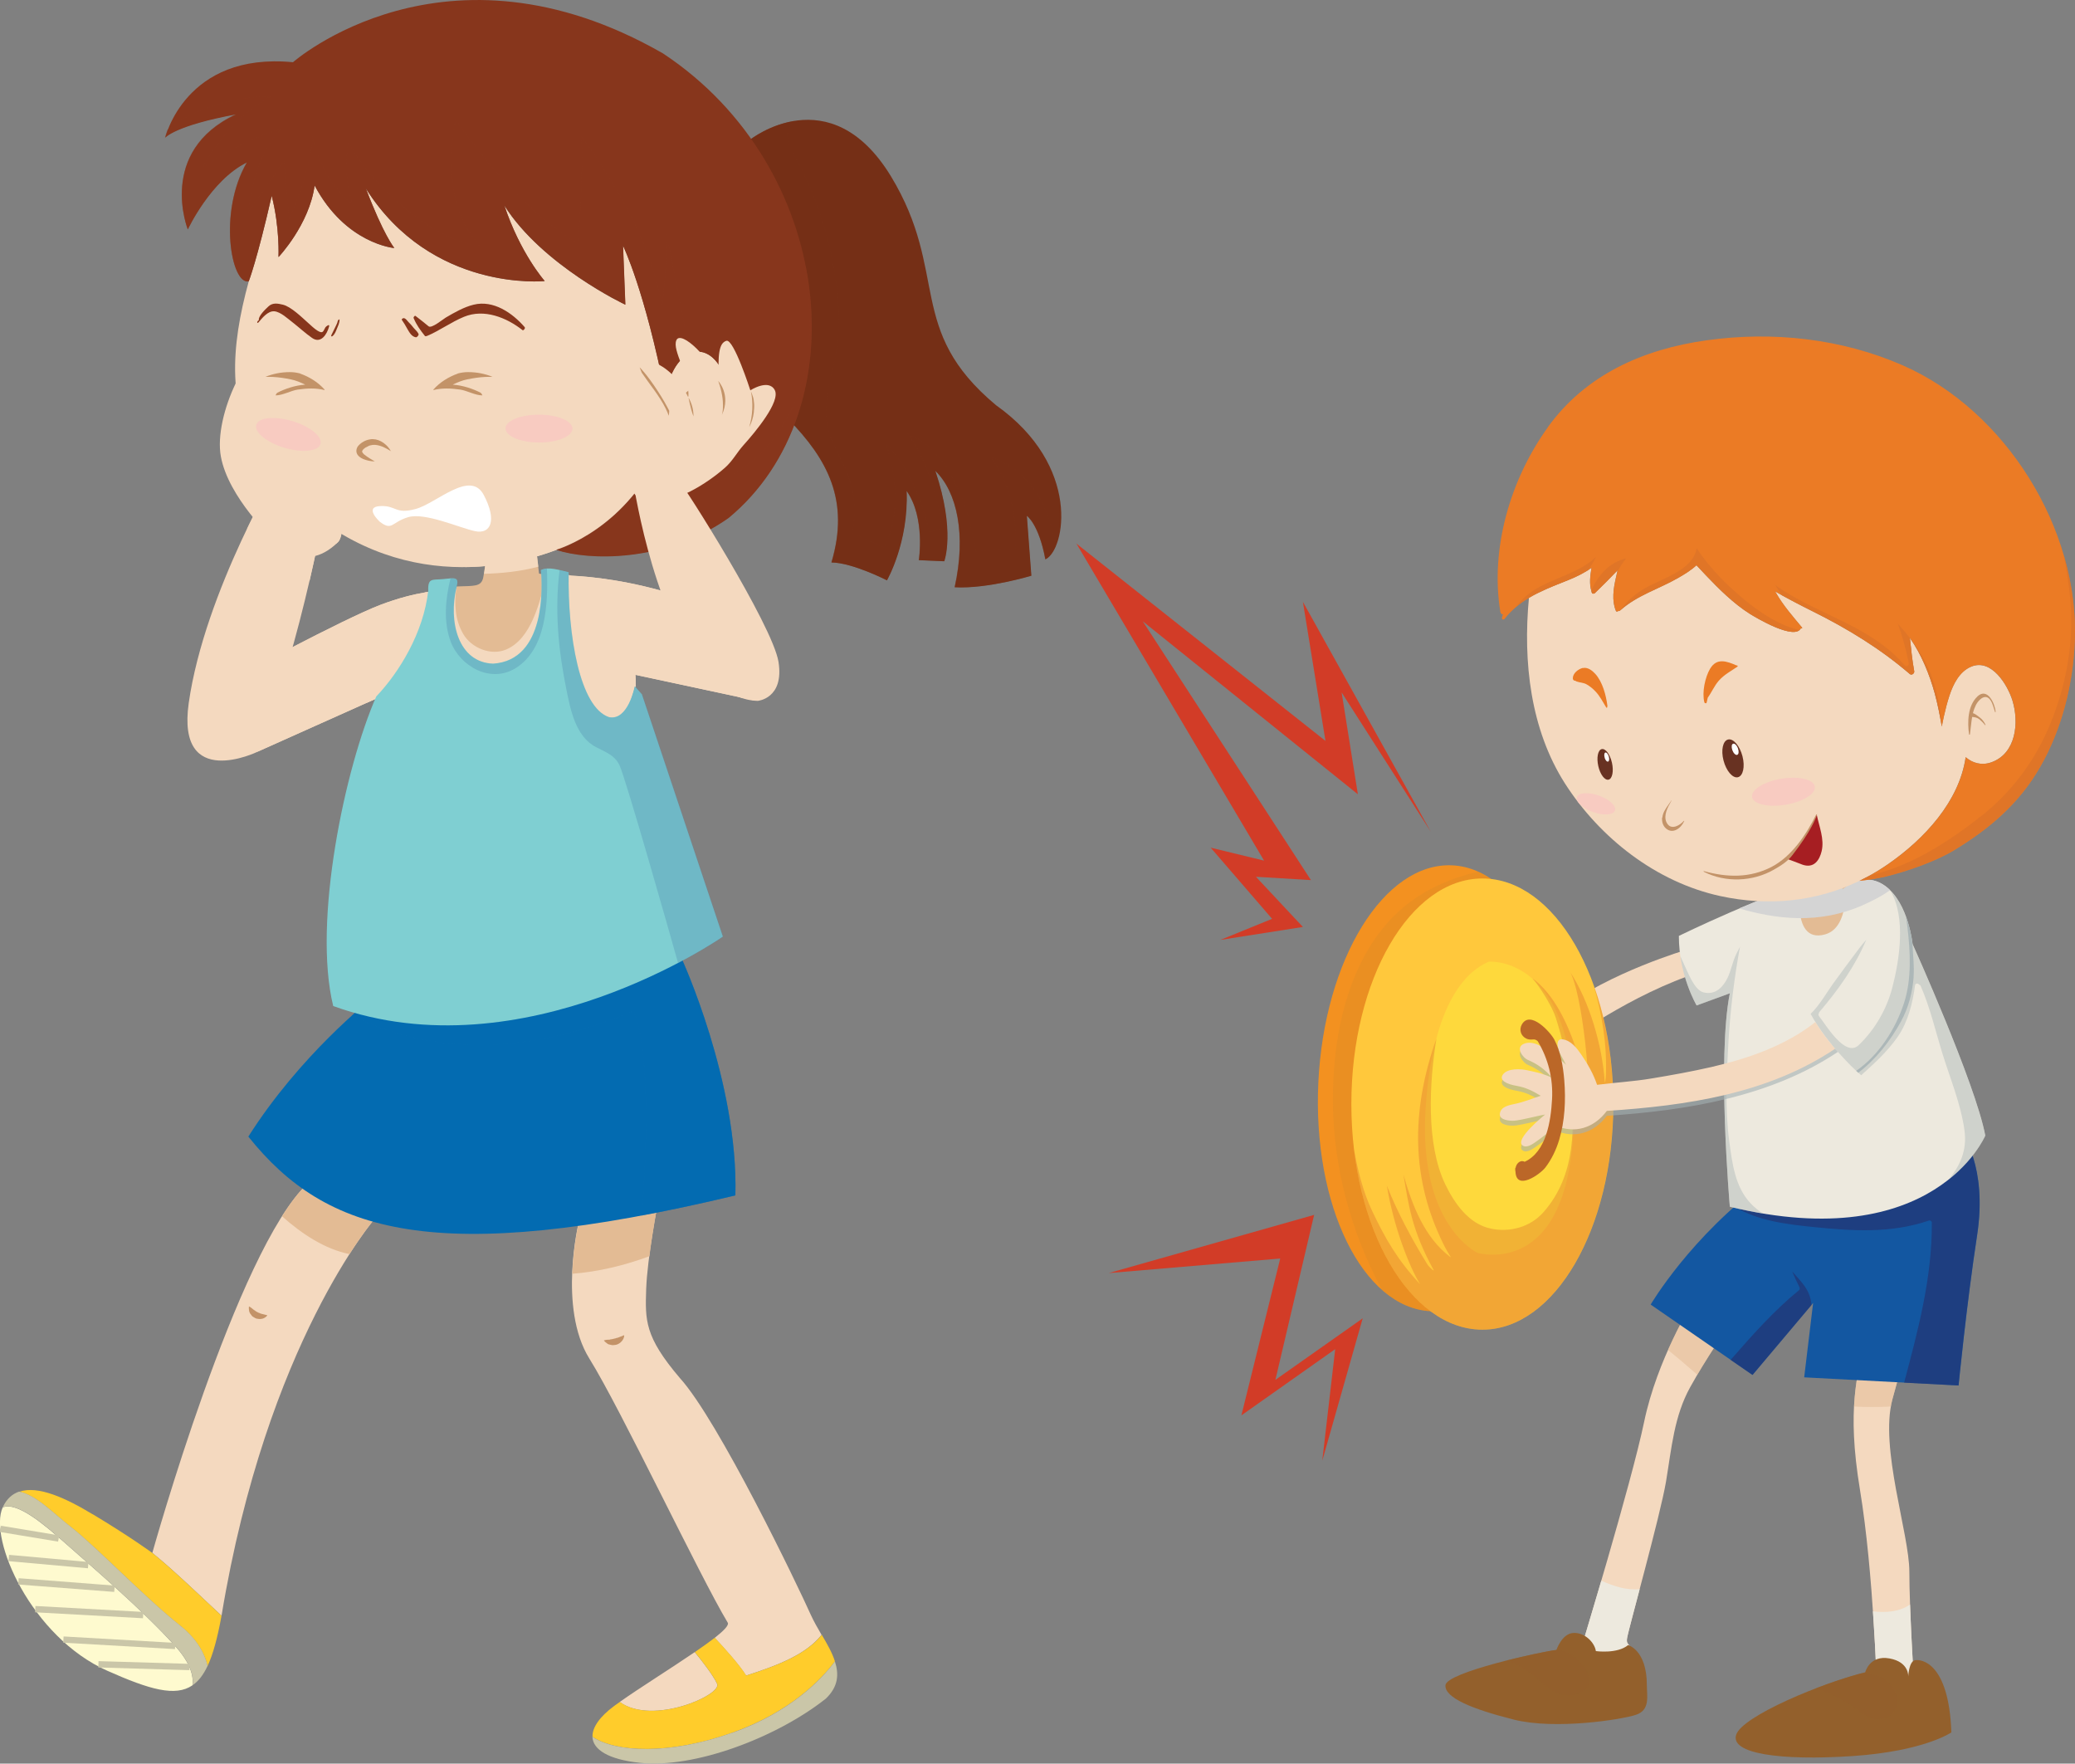 <svg xmlns="http://www.w3.org/2000/svg" viewBox="0 0 206.8 175.74"><rect x="0" y="0" width="206.8" height="175.74" fill="#808080" stroke="none"/><defs><style>      .cls-1, .cls-2, .cls-3, .cls-4, .cls-5, .cls-6, .cls-7, .cls-8, .cls-9, .cls-10, .cls-11, .cls-12, .cls-13, .cls-14, .cls-15, .cls-16, .cls-17, .cls-18, .cls-19, .cls-20, .cls-21, .cls-22, .cls-23, .cls-24, .cls-25, .cls-26, .cls-27, .cls-28, .cls-29, .cls-30, .cls-31, .cls-32, .cls-33, .cls-34, .cls-35 {        stroke-width: 0px;      }      .cls-1, .cls-13 {        fill: #93602c;      }      .cls-2 {        opacity: .4;      }      .cls-2, .cls-7, .cls-34 {        fill: #a4b0b3;      }      .cls-2, .cls-12, .cls-13, .cls-14, .cls-36, .cls-19, .cls-21, .cls-23, .cls-37, .cls-24, .cls-32, .cls-33, .cls-34 {        mix-blend-mode: multiply;      }      .cls-3 {        fill: #d23c27;      }      .cls-4 {        fill: #87361c;      }      .cls-5, .cls-23 {        fill: #e3bb94;      }      .cls-6 {        fill: #1357a1;      }      .cls-8 {        fill: #bb6728;      }      .cls-9 {        fill: #cac6a8;      }      .cls-38 {        isolation: isolate;      }      .cls-10 {        fill: #ffcc2b;      }      .cls-11 {        fill: #eb7b25;      }      .cls-12 {        fill: #4c83ab;      }      .cls-12, .cls-14, .cls-21 {        opacity: .3;      }      .cls-13, .cls-19, .cls-37, .cls-32 {        opacity: .6;      }      .cls-14 {        fill: #d28b29;      }      .cls-15 {        fill: #f39120;      }      .cls-16 {        fill: #683222;      }      .cls-17 {        fill: #c39368;      }      .cls-36, .cls-23 {        opacity: .5;      }      .cls-18, .cls-24 {        fill: #f4d9bf;      }      .cls-19 {        fill: #d87228;      }      .cls-20 {        fill: #752f16;      }      .cls-21 {        fill: #d25727;      }      .cls-22 {        fill: #036bb1;      }      .cls-25 {        fill: #ffc83c;      }      .cls-26 {        fill: #7fcfd2;      }      .cls-27 {        fill: #a61e22;      }      .cls-28 {        fill: #ede9de;      }      .cls-29 {        fill: #fff;      }      .cls-30 {        fill: #f8cbc1;      }      .cls-31 {        fill: #fed93c;      }      .cls-32 {        fill: #252e6b;      }      .cls-33 {        fill: #d4d4d4;      }      .cls-34 {        opacity: .8;      }      .cls-35 {        fill: #fefacf;      }    </style></defs><g class="cls-38"><g id="Layer_2" data-name="Layer 2"><g id="Layer_1-2" data-name="Layer 1"><g><g><path class="cls-18" d="M168.12,94.63s-7.74,2.26-12.65,6.04l1.21,2.74s7.17-5.16,14.1-6.93l-2.66-1.85Z"></path><path class="cls-15" d="M131.39,107.85c-.59,12.27,4.42,22.48,11.2,22.81,6.78.33,12.76-9.35,13.35-21.62.59-12.27-4.42-22.48-11.2-22.81-6.78-.33-12.76,9.35-13.35,21.62Z"></path><path class="cls-14" d="M142.59,130.66c-1.75-.09-3.39-.84-4.84-2.11-3.16-5.82-4.9-12.45-4.91-18.92,0-5.68,1.09-11.83,4.51-16.52,2.49-3.42,6-5.32,9.97-6.25,5.42,2.43,9.14,11.53,8.62,22.18-.59,12.27-6.57,21.95-13.35,21.62Z"></path><path class="cls-18" d="M168.61,129.92s-3.46,5.56-4.75,11.76c-1.29,6.2-6.37,22.89-6.37,22.89,0,0,5,2.58,5.08.72.08-1.85-.56-1.13-.4-2.1.16-.97,3.3-12.17,3.87-15.55.56-3.38.81-6.53,2.42-9.43,1.61-2.9,3.63-5.8,3.63-5.8l-3.47-2.5Z"></path><path class="cls-23" d="M166.23,134.53c1.22-2.76,2.38-4.61,2.38-4.61l3.47,2.5s-1.48,2.13-2.92,4.57c-.97-.83-1.92-1.67-2.92-2.46Z"></path><path class="cls-28" d="M163.42,158.33c-.66,2.49-1.19,4.49-1.26,4.88-.16.97.48.24.4,2.1-.08,1.85-5.08-.72-5.08-.72,0,0,.94-3.08,2.11-7.08,1.25.57,2.55.98,3.82.84Z"></path><path class="cls-18" d="M185.69,133.79c-.48,3.38-1.69,6.37-.32,14.67,1.37,8.3,1.69,19.91,1.69,19.91l3.71-.4s-.48-7.58-.48-11.36-2.98-12.33-1.69-17.16c1.29-4.84,1.77-5.56,1.77-5.56l-4.67-.08Z"></path><path class="cls-23" d="M188.44,140.16c-1.22.06-2.44.06-3.66,0,.14-2.67.64-4.45.92-6.36l4.67.08s-.48.72-1.77,5.56c-.06.23-.11.48-.15.72Z"></path><path class="cls-28" d="M190.36,159.89c.13,3.75.41,8.07.41,8.07l-3.71.4s-.09-3.38-.4-7.79c1.33.15,2.67.04,3.69-.68Z"></path><path class="cls-6" d="M195.52,112.92s2.58,3.3,1.53,10.15c-1.05,6.85-1.85,14.99-1.85,14.99l-15.39-.81.89-7.41-6.04,7.17-10.15-7.01s3.95-6.77,11.52-12.33l19.5-4.75Z"></path><path class="cls-32" d="M192.54,121.86c0-.15-.15-.29-.31-.23-3.78,1.29-7.6,1.04-11.51.64-2.55-.26-5.6-.61-7.86-2.05.97-.86,2.02-1.72,3.15-2.55l19.5-4.75s2.58,3.3,1.53,10.15c-1.05,6.85-1.85,14.99-1.85,14.99l-5.42-.28c1.39-5.23,2.79-10.44,2.76-15.91Z"></path><path class="cls-32" d="M179.3,128.56c.09-.07.08-.2.04-.29-.26-.52-.51-1.05-.73-1.58.36.41.73.81,1.07,1.24.55.7.8,1.38.86,2.11l-5.88,6.97-2.18-1.5c2.14-2.45,4.29-4.88,6.82-6.95Z"></path><path class="cls-28" d="M183.6,88.66s2.1-2.01,4.35-.32c2.26,1.69,2.66,5.72,2.66,5.72,0,0,6.29,13.94,7.25,19.1,0,0-5.08,12.01-25.46,7.09,0,0-1.29-14.83,0-21.27l-3.31,1.21s-1.77-2.98-1.77-6.93c0,0,9.11-4.43,13.13-5.24,4.03-.81,3.14.64,3.14.64Z"></path><path class="cls-2" d="M195.79,112.66c-.37-2.66-1.41-5.12-2.2-7.67-.7-2.26-1.22-4.57-2.17-6.74-.03-.07-.09-.11-.14-.12-.11-.16-.39-.17-.42.06-.25,1.79-.69,3.63-1.74,5.14-1.02,1.46-2.32,2.64-3.63,3.82-.72-.61-1.38-1.3-1.99-1.97-1.18-1.28-2.22-2.64-3.05-4.15.89-.85,1.57-2.08,2.21-2.97.86-1.2,1.76-2.39,2.64-3.57.21-.28.46-.57.7-.85-1.12,2.66-2.79,4.99-4.67,7.2-.03.04-.05.08-.05.12-.05.09-.07.2.01.3.65.8,2.6,4.18,3.96,2.88,1.62-1.55,2.81-3.62,3.36-5.79.68-2.62,1.38-6.94-.21-9.6,1.86,1.85,2.21,5.33,2.21,5.33,0,0,6.29,13.94,7.25,19.1,0,0-.96,2.26-3.7,4.41,1.17-1.35,1.9-2.97,1.63-4.91Z"></path><path class="cls-34" d="M190.72,97.33c-.12,1.57-.51,3.08-1.27,4.47-1.06,1.93-2.48,3.75-4.25,5.1-.07-.06-.14-.13-.21-.19,2.28-1.58,3.93-4.18,4.77-6.76.78-2.4.63-5.13.33-7.64-.04-.33-.09-.67-.15-1,.53,1.44.67,2.76.67,2.76,0,0,0,.01,0,.02.03,1.08.19,2.17.1,3.25Z"></path><path class="cls-2" d="M167.47,95.28c.11.26.23.52.35.78.37.74,1.02,2.6,1.96,2.83,1.15.29,1.94-.5,2.4-1.46.36-.76.49-1.6.86-2.36.12-.24.24-.48.37-.71-.57,3.08-.95,6.19-1.14,9.32-.19,3.31-.37,6.73.07,10.03.29,2.15.57,4.58,2.15,6.22.37.39.78.72,1.21,1-1.05-.17-2.15-.4-3.3-.67,0,0-1.29-14.83,0-21.27l-3.31,1.21s-1.19-2-1.62-4.9Z"></path><path class="cls-5" d="M183.78,86.33s1.04,5.96-1.88,6.78c-3.7,1.04-2.33-5.81-2.33-5.81l4.21-.97Z"></path><path class="cls-33" d="M185.56,90.24c-2.02.88-4.18,1.29-6.39,1.25-2.01-.04-3.95-.41-5.83-.97,2.55-1.08,5.33-2.15,7.12-2.51,4.03-.81,3.14.64,3.14.64,0,0,2.1-2.01,4.35-.32.15.11.29.24.42.37-.88.64-1.89,1.13-2.81,1.54Z"></path><path class="cls-18" d="M152.4,59.56c.54-.32,1.1-.59,1.68-.85.72-.32,1.46-.6,2.22-.91.82-.33,1.62-.72,2.31-1.22-.13.8-.24,1.61,0,2.35,0,.05.01.09.04.13,0,.01,0,.03.01.04.02.05.07.06.12.05.05.01.11,0,.16-.05.76-.73,1.53-1.5,2.27-2.28-.06.26-.12.51-.17.76-.24,1.06-.42,2.26,0,3.29.04.11.16.09.22.02.06,0,.13,0,.19-.05,1.69-1.53,3.88-2.15,5.82-3.27.62-.36,1.27-.75,1.8-1.25.31.34.63.68.94,1,1.32,1.39,2.74,2.8,4.36,3.83.66.42,4.51,2.7,5.11,1.45,0,0,.02.01.03.02.06.03.13-.03.08-.09-.93-1.13-1.87-2.18-2.6-3.46-.03-.04-.05-.09-.07-.13,1.24.71,2.51,1.37,3.78,2,3.44,1.71,6.71,3.71,9.63,6.22.19.17.48-.06.44-.28-.2-1.09-.3-2.2-.43-3.31,1.16,1.62,1.98,3.69,2.47,5.49.3,1.1.52,2.21.71,3.33.06-.33.13-.66.2-.98.16-.71.34-1.41.56-2.09.38-1.14,1-2.41,2.17-2.89,2.03-.84,3.65,1.85,4.12,3.4.66,2.17.37,5.24-2.1,6.13-.98.35-1.9.08-2.57-.51-.64,4.42-4.11,8.16-7.76,10.68-.65.45-1.32.86-1.99,1.22-.28.15-.56.29-.84.43-4.3,2.08-9.09,2.55-13.87,1.51-6.38-1.39-11.98-5.78-15.46-11.2-3.45-5.39-4.21-12.14-3.6-18.53Z"></path><path class="cls-11" d="M154.25,42.58c3.8-5.27,9.54-7.79,15.84-8.67,6.58-.92,13.43-.18,19.53,2.49,10.24,4.48,17.62,16.26,17.16,27.51-.18,4.32-1.3,8.8-3.47,12.55-2.1,3.64-5.04,6.14-8.6,8.29-1.74,1.06-4.59,2.07-6.77,2.6-.74.18-1.65.32-2.62.43.28-.14.56-.28.84-.43.68-.37,1.34-.77,1.99-1.22,3.64-2.52,7.12-6.27,7.76-10.68.67.59,1.59.86,2.57.51,2.47-.89,2.75-3.96,2.1-6.13-.47-1.55-2.09-4.25-4.12-3.4-1.17.49-1.8,1.75-2.17,2.89-.23.69-.4,1.39-.56,2.09-.07.33-.14.66-.2.98-.19-1.12-.41-2.23-.71-3.33-.5-1.8-1.32-3.87-2.47-5.49.12,1.1.22,2.21.43,3.31.04.23-.25.45-.44.28-2.92-2.51-6.19-4.51-9.63-6.22-1.27-.63-2.54-1.28-3.78-2,.03.04.05.09.07.13.73,1.28,1.67,2.34,2.6,3.46.05.06-.03.12-.08.09-.01,0-.02-.01-.03-.02-.6,1.25-4.45-1.03-5.11-1.45-1.62-1.03-3.04-2.45-4.36-3.83-.31-.33-.62-.66-.94-1-.53.5-1.19.9-1.8,1.25-1.94,1.12-4.13,1.74-5.82,3.27-.06.05-.12.06-.19.05-.06.07-.17.09-.22-.02-.43-1.03-.25-2.23,0-3.29.06-.24.11-.5.17-.76-.74.77-1.51,1.55-2.27,2.28-.05.05-.11.06-.16.05-.04.01-.1,0-.12-.05,0-.01,0-.03-.01-.04-.03-.04-.04-.08-.04-.13-.24-.73-.14-1.55,0-2.35-.69.5-1.49.89-2.31,1.22-.76.31-1.5.59-2.22.91-.58.26-1.15.53-1.68.85-.91.54-1.75,1.21-2.47,2.12-.11.13-.29.02-.25-.13.02-.11.06-.22.1-.33-.12,0-.23-.08-.26-.24-1.04-6.34,1.02-13.26,4.74-18.41Z"></path><path class="cls-19" d="M176.89,58.28c4.14,2.97,9.52,4.01,12.94,8.03.17.2.45-.02.4-.24-.27-1.35-.62-2.66-1.1-3.93,1.42,1.54,2.66,3.27,3.38,5.26.59,1.6.89,3.25,1.02,4.93,0,.02,0,.04-.01.06-.19-1.12-.41-2.23-.71-3.33-.5-1.8-1.32-3.87-2.47-5.49.12,1.1.22,2.21.43,3.31.04.23-.25.45-.44.28-2.92-2.51-6.19-4.51-9.63-6.22-1.04-.52-2.08-1.06-3.11-1.63-.23-.34-.46-.68-.69-1.02Z"></path><path class="cls-19" d="M163.96,58.61c1.68-.97,4.79-1.8,5.13-3.98,1.37,2.06,3.17,3.86,5.1,5.4,1.49,1.18,3.25,2.31,5.15,2.76-.9.8-4.35-1.24-4.97-1.63-1.62-1.03-3.04-2.45-4.36-3.83-.31-.33-.62-.66-.94-1-.53.5-1.19.9-1.8,1.25-1.92,1.11-4.09,1.73-5.77,3.23.61-.92,1.48-1.63,2.45-2.19Z"></path><path class="cls-19" d="M162.08,55.62c-.34.43-.63.88-.89,1.34.01-.04.02-.08.03-.13-.74.77-1.51,1.55-2.27,2.28-.05.05-.11.06-.16.05-.04.01-.1,0-.12-.05,0-.01,0-.03-.01-.04-.03-.04-.04-.08-.04-.13-.01-.04-.02-.08-.03-.11.7-1.53,1.77-2.78,3.49-3.2Z"></path><path class="cls-19" d="M152.77,58.88c1.85-1.24,4.66-1.77,6.3-3.4-.21.45-.48.88-.75,1.29-.63.41-1.31.75-2.02,1.03-.76.31-1.5.59-2.22.91-.58.26-1.15.53-1.68.85-.46.27-.91.58-1.33.94.45-.61,1.01-1.16,1.7-1.62Z"></path><path class="cls-19" d="M197.49,81.3c2.98-2.38,5.25-5.4,6.73-8.89,1.6-3.77,2.44-8.02,2.15-12.12-.12-1.69-.38-3.36-.7-5.02.83,2.82,1.23,5.75,1.11,8.63-.18,4.32-1.3,8.8-3.47,12.55-2.1,3.64-5.04,6.14-8.6,8.29-1.74,1.06-4.59,2.07-6.77,2.6-.74.18-1.65.32-2.62.43.28-.14.56-.28.84-.43.68-.37,4.52-.62,11.32-6.05Z"></path><path class="cls-17" d="M165.67,81.48c.06-.48.25-.79.68-1.39.02-.03.53-.81.04.05-.32.56-.65,1.4-.18,2,.44.57,1.26.07,1.6-.34.02-.02.06,0,.04.02-.31.72-1.14,1.33-1.82.73-.3-.26-.42-.67-.38-1.08Z"></path><path class="cls-27" d="M179.57,86.14c1.25.47,1.78-.49,1.98-1.32.29-1.22-.25-2.45-.49-3.65-.78,1.61-1.74,3.13-3.13,4.35.56.19,1.1.42,1.65.62Z"></path><path class="cls-17" d="M169.83,86.81c2.28.63,4.57.7,6.74-.43,2.02-1.06,3.46-3.24,4.43-5.2,0,0,.09-.06.1-.06-.1.38-.64,1.75-2.46,4.09-.49.64-1.15,1.05-1.85,1.45-2.12,1.21-4.83,1.31-6.98.21-.04-.02-.02-.09.03-.07Z"></path><path class="cls-17" d="M197.07,69.4c1.02-.95,1.76.74,1.82,1.53,0,.04-.05.06-.06.02-.14-.39-.21-.79-.44-1.15-.5-.78-1.2-.06-1.46.44-.13.26-.23.53-.3.82.25.09.45.26.66.42.26.19.45.44.59.74.01.03-.03.05-.05.03-.16-.21-.36-.41-.57-.58-.23-.18-.45-.2-.71-.23-.1.57-.14,1.17-.22,1.73,0,.05-.08.06-.09,0-.17-1.21-.14-2.85.83-3.76Z"></path><g><path class="cls-16" d="M171.77,75.78c.27,1.04.91,1.79,1.43,1.67.52-.12.73-1.05.46-2.09-.27-1.04-.91-1.79-1.43-1.67-.52.12-.73,1.05-.46,2.09Z"></path><path class="cls-29" d="M172.65,74.75c.11.31.33.52.48.47.16-.05.19-.33.08-.64-.11-.31-.33-.52-.48-.47-.16.05-.19.33-.08.64Z"></path></g><g><path class="cls-16" d="M159.29,76.34c.19.84.65,1.45,1.03,1.35.37-.09.52-.85.33-1.69-.19-.84-.65-1.45-1.03-1.35-.37.1-.52.85-.33,1.69Z"></path><path class="cls-29" d="M159.92,75.51c.08.25.23.42.35.38.11-.04.14-.27.06-.52-.08-.25-.23-.42-.34-.38-.11.04-.14.27-.06.52Z"></path></g><path class="cls-30" d="M174.61,79.42c.12.71,1.62,1.06,3.35.77,1.73-.29,3.03-1.1,2.91-1.82-.12-.71-1.62-1.06-3.34-.77-1.73.29-3.03,1.1-2.91,1.82Z"></path><path class="cls-30" d="M157.17,79.43c-.16.45.55,1.12,1.6,1.49,1.04.37,2.02.31,2.18-.15.16-.45-.55-1.12-1.6-1.49-1.04-.37-2.02-.31-2.18.15Z"></path><path class="cls-11" d="M170.44,66.63c.66-1.11,1.66-.74,2.63-.32.02,0,.04,0,.05,0,.05,0,.09.09.04.12-.66.45-1.32.79-1.86,1.4-.45.51-.71,1.16-1.1,1.69-.03.16-.07.32-.11.48-.03.13-.2.09-.23-.02-.25-.99.07-2.49.58-3.36Z"></path><path class="cls-11" d="M157.76,66.57c.48-.11.94.26,1.23.58.73.8,1.08,2.15,1.21,3.2,0,.02,0,.04-.02.05,0,.03,0,.06,0,.08,0,.04-.06.07-.09.03-.36-.57-.63-1.15-1.11-1.64-.25-.26-.52-.48-.83-.66-.33-.2-.7-.18-1.05-.31-.03-.01-.05-.04-.08-.06-.14.02-.27-.1-.27-.24,0-.51.54-.93.99-1.04Z"></path><path class="cls-1" d="M159.06,164.53s2.12.3,3.2-.6c0,0,1.87.48,1.87,3.99,0,1.09.36,2.48-1.09,2.96-1.45.48-8.04,1.51-12.15.48-4.11-1.03-6.95-2.18-6.83-3.44.12-1.27,9.43-3.32,11.06-3.51,0,0,.54-1.63,1.69-1.69,1.15-.06,2.12.97,2.24,1.81Z"></path><path class="cls-1" d="M185.89,166.65s.42-1.75,2.42-1.39c1.99.36,1.87,1.81,1.87,1.81,0,0,.06-1.51.67-1.63.6-.12,3.38.18,3.63,7.19,0,0-2.66,1.87-9.85,2.36-7.19.48-12.21-.24-11.6-2.12.6-1.87,8.64-5.2,12.87-6.23Z"></path><path class="cls-13" d="M158.05,166.34c.41.73.6,1.7-.29,2.2-1.49.85-2.84.27-4.02-.78-1.03-.92-2.21-1.87-3.56-2.3,2.17-.55,4.26-.97,4.95-1.04,0,0,.01-.03.03-.08,1.17.16,2.35,1.06,2.89,2.01Z"></path><path class="cls-13" d="M188.83,168.54c.98,2.04-1.1,3.46-2.89,2.42-.64-.37-1.19-.84-1.81-1.24-.91-.58-2.03-1.13-3.2-1.46,1.65-.63,3.28-1.17,4.61-1.52,1.36.08,2.62.4,3.29,1.8Z"></path><path class="cls-25" d="M134.68,110.02c0,12.42,5.85,22.48,13.06,22.48s13.05-10.07,13.05-22.48-5.84-22.48-13.05-22.48-13.06,10.07-13.06,22.48Z"></path><path class="cls-31" d="M148.38,95.83s8.7-.73,8.46,15.55c-.24,16.28-9.59,13.46-9.59,13.46,0,0-5.96-2.74-5.16-14.51.81-11.77,5-13.94,6.29-14.5Z"></path><path class="cls-21" d="M136.78,120.73c1.28,2.68,2.45,4.76,4.75,7.24-1.09-1.75-2.66-5.8-3.31-9.81,1.1,2.74,2.49,5.32,4.04,7.84.17.27.76.8.6.52-2.18-3.99-2.48-6.47-2.99-9.47.88,3.09,2.12,6.29,4.66,8.2.2.15-.16-.24-.64-1.21-3.23-6.46-3.32-13.24-.73-20.55-.71,4.37-1.06,10.51.88,14.53.92,1.89,2.34,3.95,4.54,4.41,1.9.4,3.93-.15,5.24-1.63,3.26-3.69,3.19-8.63,2.61-13.2-.29-2.28-.68-3.97-1.37-6.16-.35-1.14-1.61-3.14-2.34-3.95,4.23,3.02,5.88,12.16,5.4,13.66.66-2.08-.46-12.53-1.7-14.39,1.99,2.98,3.27,7.46,3.51,11.01.02.36.1-.29.12-.65.11-3.01-.37-6.05-1.24-8.98,1.25,3.45,1.97,7.52,1.97,11.88,0,12.42-5.84,22.48-13.05,22.48-6.31,0-11.58-7.72-12.79-17.98.38,2.12.91,4.27,1.84,6.21Z"></path><g class="cls-37"><path class="cls-7" d="M151.09,110.47c.64-.14,1.68-.51,2.46-.79-.82-.49-1.46-.82-2.42-.99-.93-.16-1.76-.53-1.35-1.12.47-.66,1.81-.57,2.43-.43.89.2,1.37.26,2.48.74-.75-.84-1.43-1.35-2.44-1.78-.45-.19-1.24-1.2-.41-1.58.95-.43,2,.37,2.75.86.51.34,1.02.75,1.48,1.21-.18-.36-.37-.71-.56-1.05-.18-.32-.63-1.6.23-1.48.84.12,1.4.86,1.85,1.51.63.91,1.22,1.94,1.58,3.02,1.8-.23,3.64-.33,5.42-.63,1.99-.33,3.99-.69,5.96-1.14,3.65-.84,7.4-2.12,10.37-4.48.58.94,1.53,1.64,2.25,2.48-6.7,4.49-15.06,5.84-23.03,6.37-1.28,1.72-3.22,2.31-5.13,1.45-.54.59-1.18,1.09-1.83,1.55-.34.24-.99.75-1.43.45-.87-.61,2.24-3.08,2.24-3.09-.44.06-2.49.59-3.11.62-.39.02-1.47-.05-1.4-.69.08-.75.98-.87,1.59-1Z"></path></g><path class="cls-18" d="M151.09,109.98c.64-.14,1.68-.51,2.46-.79-.82-.49-1.46-.82-2.42-.99-.93-.16-1.76-.53-1.35-1.12.47-.66,1.81-.57,2.43-.43.89.2,1.37.26,2.48.74-.75-.84-1.43-1.35-2.44-1.78-.45-.19-1.24-1.2-.41-1.58.95-.43,2,.37,2.75.86.51.34,1.02.75,1.48,1.21-.18-.36-.37-.71-.56-1.05-.18-.32-.63-1.6.23-1.48.84.12,1.4.86,1.85,1.51.63.92,1.22,1.94,1.58,3.02,1.8-.23,3.64-.33,5.42-.63,1.99-.33,3.99-.69,5.96-1.14,3.65-.84,7.4-2.12,10.37-4.48.58.94,1.25,1.82,1.97,2.66-6.7,4.49-14.78,5.67-22.75,6.19-1.28,1.72-3.22,2.31-5.13,1.45-.54.59-1.18,1.09-1.83,1.55-.34.24-.99.75-1.43.45-.87-.61,2.24-3.08,2.24-3.09-.44.06-2.49.59-3.11.62-.39.02-1.47-.05-1.4-.69.08-.75.98-.87,1.59-1.01Z"></path><path class="cls-8" d="M151.05,116.38c.05-.37.38-.76.78-.66.04.01.08.03.12.05,2.17-.99,2.61-4.08,2.73-6.21.12-2.08-.38-4.05-1.42-5.8-.05-.04-.1-.09-.16-.12-.16-.1-.32-.05-.5-.05-.18,0-.33-.02-.49-.1-.54-.26-.73-.87-.45-1.38.83-1.52,2.88.78,3.24,1.47.64,1.22.89,2.71,1,4.07.16,1.97.06,4.07-.52,5.97-.29.96-.76,1.94-1.38,2.74-.52.66-2.86,2.32-2.96.43-.03-.14-.04-.29-.02-.42Z"></path><polygon class="cls-3" points="131.78 145.56 135.81 131.37 127.11 137.5 130.97 121.06 110.5 126.86 127.59 125.41 123.72 141.04 133.07 134.44 131.78 145.56"></polygon><polygon class="cls-3" points="142.58 82.86 129.85 59.97 132.1 73.83 107.28 54.17 125.98 85.76 120.66 84.47 126.78 91.56 121.63 93.66 129.85 92.37 125.17 87.37 130.65 87.7 113.89 61.91 135.33 79.15 133.71 69 142.58 82.86"></polygon></g><g><path class="cls-18" d="M44.01,58.86s-2.38,0-6.09,1.41c-3.72,1.41-14.86,7.43-14.86,7.43l2.6,7.21,15.61-6.99,2.75-9.07Z"></path><path class="cls-24" d="M44.01,58.86s-2.38,0-6.09,1.41c-3.72,1.41-14.86,7.43-14.86,7.43l2.6,7.21,15.61-6.99,2.75-9.07Z"></path><path class="cls-24" d="M42.35,59.04c-.81,4.18-3.83,7.3-5.83,11.01l4.73-2.12,2.75-9.07s-.6,0-1.65.18Z"></path><path class="cls-18" d="M25.65,74.92s-8.09,3.92-6.84-4.87c1.6-11.19,9.25-23.86,9.25-23.86l4.57,2.9s-2.45,14.9-6.98,25.83Z"></path><path class="cls-24" d="M30.86,57.85c1.17-5.06,1.78-8.76,1.78-8.76l-4.57-2.9s-1.58,2.62-3.45,6.52c1.5,2.3,3.74,4,6.24,5.14Z"></path><path class="cls-18" d="M27.21,53.73s-4.46-4.16-5.2-8.25c-.74-4.09,2.82-11.45,5.58-11.59,2.75-.15,8.06,18.22,6.09,20.14-3.57,3.49-6.47-.3-6.47-.3Z"></path><path class="cls-24" d="M26.05,46.93c2.06,2.93,4.53,5.3,7.45,7.25.06-.05.11-.09.17-.15,1.97-1.92-3.34-20.29-6.09-20.14-1.33.07-2.84,1.83-3.97,4.08-.09,3.2.51,6.21,2.44,8.96Z"></path><path class="cls-18" d="M56.47,57.23c-.38,9.79,2.18,14.58,3.71,14.82,1.52.24,2.45-1.16,3.09-3.67.03.03.06.06.09.09.01-.47,0-.93-.04-1.4-1.22-4.21-2.96-8.55-6.84-9.84Z"></path><path class="cls-24" d="M56.47,57.23c-.38,9.79,2.18,14.58,3.71,14.82,1.52.24,2.45-1.16,3.09-3.67.03.03.06.06.09.09.01-.47,0-.93-.04-1.4-1.22-4.21-2.96-8.55-6.84-9.84Z"></path><path class="cls-24" d="M59.49,69.93c-.73-.65-1.01-1.89-1.3-2.77-.45-1.34-.89-2.7-1.21-4.08-.22-.97-.41-1.93-.52-2.89.18,7.79,2.36,11.65,3.73,11.87,1.52.24,2.45-1.16,3.09-3.67.03.03.06.06.09.09,0-.19-.01-.38-.02-.58-.62,2.01-1.6,4.05-3.85,2.03Z"></path><g><path class="cls-18" d="M15.18,154.75s8.46-30.3,15.47-36.79l6.76,3.41s-10.83,12.4-15.33,39.63c-1.68-1.55-4.8-4.58-6.9-6.26Z"></path><path class="cls-5" d="M28.1,121.2c.86-1.35,1.71-2.47,2.55-3.24l6.76,3.41s-1.03,1.18-2.58,3.6c-2.42-.49-4.72-1.98-6.72-3.77Z"></path><path class="cls-10" d="M9.24,150.89c3.78,2.27,5.94,3.86,5.94,3.86,2.09,1.68,5.22,4.7,6.9,6.26,0,.03-.01.06-.02.09-.39,2.13-.83,3.75-1.37,4.91-.27-1.15-.99-2.63-2.75-4.03-3.58-2.85-8.28-7.8-10.88-9.82-1.69-1.31-3.43-3.18-5.14-3.51,1.87-.65,4.66.64,7.32,2.25Z"></path></g><g><path class="cls-18" d="M74.36,166.98c-.63-1.04-2.19-2.77-3.13-3.77.91-.72,1.44-1.26,1.3-1.51-2.84-4.73-10.65-21.28-13.8-26.33-3.13-5.05-1.05-13.58-1.05-13.58l7.88-1.92s-1.05,5.47-1.16,8.58c-.1,3.12-.16,4.74,3.35,8.86,3.85,4.23,11.79,20.76,13.05,23.59.3.66.69,1.34,1.08,2.01-1.51,1.89-4.1,2.96-7.53,4.06Z"></path><path class="cls-5" d="M57.04,126.93c.11-2.88.65-5.14.65-5.14l7.88-1.92s-.51,2.65-.85,5.31c-2.47.92-5.06,1.54-7.68,1.75Z"></path><path class="cls-18" d="M61.76,169.6c2.01-1.42,5.11-3.35,7.48-4.97.62.75,1.85,2.31,2.23,3.17.49,1.09-6.43,4.18-9.71,1.8Z"></path><path class="cls-10" d="M61.22,169.99c.17-.12.36-.26.55-.39,3.28,2.38,10.2-.71,9.71-1.8-.38-.86-1.61-2.42-2.23-3.17.76-.52,1.44-1.01,1.99-1.43.94,1,2.5,2.73,3.13,3.77,3.44-1.1,6.03-2.18,7.53-4.06.52.88,1.03,1.76,1.31,2.64-1.29,1.73-4.36,5.02-10.22,7.11-6.28,2.23-11.64,1.96-13.94.41-.03-.93.71-2,2.17-3.08Z"></path></g><path class="cls-9" d="M72.99,172.67c5.86-2.09,8.93-5.38,10.22-7.11.41,1.27.35,2.51-.91,3.71-4.92,3.89-13.1,6.98-18.55,6.39-3.15-.34-4.65-1.32-4.71-2.59,2.3,1.55,7.66,1.83,13.94-.41Z"></path><path class="cls-17" d="M62.2,133.05s-.14.05-.35.14c-.09.05-.2.07-.31.12-.12,0-.2.08-.32.08-.1.03-.21.06-.32.07-.06,0-.11.02-.17.04-.05,0-.1,0-.16,0-.2.01-.39.07-.39.07,0,0,.09.14.3.28.06.04.1.09.17.11.07.02.14.04.22.05.08.02.16.04.25.03l.26-.03c.34-.08.61-.33.72-.55.06-.1.09-.21.1-.28.02-.07,0-.12,0-.12Z"></path><path class="cls-17" d="M26.64,131.06s-.17-.03-.37-.09c-.1-.01-.2-.06-.31-.08-.09-.06-.2-.06-.29-.13l-.14-.07s-.09-.06-.13-.1c-.04-.03-.1-.05-.14-.09-.04-.03-.08-.07-.12-.1-.16-.14-.33-.22-.33-.22,0,0-.03.16.01.41.02.13.07.27.18.39.05.06.09.14.16.2l.23.14c.08.04.16.09.25.09.08.02.17.02.25.03.09,0,.17-.02.24-.03.07-.01.13-.04.19-.07.11-.05.19-.12.24-.17.05-.05.07-.09.07-.09Z"></path><g><path class="cls-35" d="M6.53,153.8c2.63,2.34,7.57,6.52,10.92,10.22,1.56,1.72,1.85,3.02,1.73,3.92-1.7,1.16-4.26.43-8.48-1.45-7.59-3.37-11.86-13.15-10.43-16.28,1.43-.6,4.18,1.74,6.26,3.59Z"></path><path class="cls-9" d="M1.92,148.64c1.71.33,3.45,2.2,5.14,3.51,2.6,2.03,7.3,6.97,10.88,9.82,1.77,1.4,2.48,2.88,2.75,4.03-.42.9-.91,1.53-1.5,1.93.12-.91-.18-2.21-1.73-3.92-3.36-3.7-8.29-7.87-10.92-10.22-2.07-1.85-4.83-4.19-6.26-3.59,0,0,0-.01,0-.02.39-.83.95-1.32,1.64-1.55Z"></path></g><g><polygon class="cls-9" points="5.79 153.62 5.9 153 .1 152.04 0 152.66 5.79 153.62"></polygon><rect class="cls-9" x="4.51" y="151.62" width=".63" height="7.95" transform="translate(-150.57 146.5) rotate(-84.87)"></rect><rect class="cls-9" x="6.3" y="153.13" width=".63" height="9.6" transform="translate(-151.35 152.4) rotate(-85.59)"></rect><rect class="cls-9" x="8.58" y="155.25" width=".63" height="10.77" transform="translate(-151.99 160.7) rotate(-86.85)"></rect><polygon class="cls-9" points="17.44 164.33 17.47 163.71 6.34 163.07 6.3 163.69 17.44 164.33"></polygon><polygon class="cls-9" points="18.88 166.43 18.9 165.8 9.82 165.53 9.8 166.16 18.88 166.43"></polygon></g><g><path class="cls-22" d="M36.89,99.64s-6.97,5.47-12.14,13.62c7.71,9.64,18.55,13.02,48.54,5.86.31-11.32-5.37-23.63-5.37-23.63,0,0-16.72,10.3-31.03,4.15Z"></path><g class="cls-36"><path class="cls-22" d="M63.15,100.75c-14.63,6.21-24.59,2.29-28.05.42,1.11-.99,1.79-1.53,1.79-1.53,14.31,6.15,31.03-4.15,31.03-4.15,0,0,5.68,12.32,5.37,23.63-3.35.81-6.45,1.46-9.34,2.01.44-5.48.97-15.92-.8-20.38Z"></path></g></g><g><path class="cls-20" d="M74.77,13.91s7.94-6.31,14.02,3.65c5.85,9.65,1.45,15.29,10.48,22.82,8.55,6.07,6.88,14.45,4.92,15.36-.66-3.55-1.85-4.34-1.85-4.34l.45,5.97s-4.37,1.33-7.64,1.15c1.16-5.2.26-9.48-1.93-11.6,2.03,6.02.89,9.01.89,9.01l-2.53-.11s.67-4.23-1.22-6.9c.21,5.15-1.96,8.91-1.96,8.91,0,0-3.43-1.76-5.53-1.78,1.85-6.17-.41-10.29-4.25-14.23,1.19-12.35.48-19.79-3.84-27.92Z"></path><g class="cls-36"><path class="cls-20" d="M74.77,13.91s1.84-1.46,4.43-1.86c-.81.67-1.06,1.75-.06,3.42,3.21,5.39,5.48,14.76,3.97,20.66-1.5,5.89-.68,6.81,1.04,10.37,1.72,3.56.74,6.6.74,6.6l3.21,1.45s2.37-3.72.22-10.26c3.28,3.18,4.29,8.81,4.29,8.81l1.24-.53s-.54-5.49-3.37-9.32c5.6,2.14,6.77,11.71,6.77,11.71l3.93-.31s.59-4.91-2.4-9.06c2.9.93,5.52,3.37,6.45,8.78-.3.7-.67,1.18-1.06,1.36-.66-3.55-1.85-4.34-1.85-4.34l.45,5.97s-4.37,1.33-7.64,1.15c1.16-5.2.26-9.48-1.93-11.6,2.03,6.02.89,9.01.89,9.01l-2.53-.11s.67-4.23-1.22-6.9c.21,5.15-1.96,8.91-1.96,8.91,0,0-3.43-1.76-5.53-1.78,1.85-6.17-.41-10.29-4.25-14.23,1.19-12.35.48-19.79-3.84-27.92Z"></path></g></g><path class="cls-5" d="M49.17,67.48c-3.46-.11-5.57-5.13-3.66-9.04,1.73-.07,2.45.06,2.65-.89.19-.95.24-1.82.24-1.82l5.07-.71.25,2.14s1.5.25,1.72.37c1.82.91-1.37,9.65-6.28,9.96Z"></path><path class="cls-24" d="M53.65,56.47l-.17-1.45-5.07.71s-.04.66-.17,1.45c1.82-.05,3.65-.24,5.41-.71Z"></path><path class="cls-24" d="M55.45,57.52c-.11-.06-.55-.15-.96-.23-.69,2.69-1.51,6.37-4.06,7.44-1.51.63-3.44-.15-4.26-1.55-.84-1.43-.91-3.06-.68-4.66-1.85,3.9.25,8.85,3.69,8.96,4.91-.31,8.1-9.05,6.28-9.96Z"></path><g><path class="cls-18" d="M27.75,25.62s3.06-3.23,3.6-7.14c3.09,5.84,7.94,6.24,7.94,6.24,0,0-1.09-1.33-2.83-5.93,6.55,10.36,17.82,9.22,17.82,9.22,0,0-2.44-2.75-4.02-7.53,3.78,5.98,12.06,9.89,12.06,9.89l-.23-5.87s2.16,4.41,4.22,14.86c.99-5.48,5.12-5.82,6.28-.59,1.16,5.22-3.05,7.98-6.51,5.53-3.38,8.42-10.64,10.5-10.64,10.5-6.5,2.45-19.02,4.12-29.19-8.5-3.74-5.57-3.25-11.74-1.46-18.26,0,0,.82-2.09,2.29-8.53.82,3.17.68,6.11.68,6.11Z"></path><path class="cls-24" d="M72.59,38.78c-1.16-5.23-5.29-4.88-6.28.59-2.06-10.46-4.22-14.86-4.22-14.86l.23,5.87s-.35-.17-.92-.47c1.26,3.56,1.97,7.3,1.46,11-.71,5.27-3.67,9.59-8.18,12.36-2.48,1.52-5.36,2.66-8.33,3.24,3.56-.03,6.72-.82,9.09-1.71,0,0,7.26-2.07,10.64-10.5,3.46,2.45,7.67-.31,6.51-5.53Z"></path><path class="cls-4" d="M16.46,13.74s2-8.58,12.74-7.54c0,0,15.14-13.34,36.87-.88,17.14,11.32,19.57,35.54,6.53,46.31-6.41,4.5-14.03,4.22-17.15,3.17,0,0,7.26-2.07,10.64-10.5,3.46,2.45,7.67-.31,6.51-5.53-1.16-5.23-5.29-4.88-6.28.59-2.06-10.46-4.22-14.86-4.22-14.86l.23,5.87s-8.28-3.91-12.06-9.89c1.58,4.77,4.02,7.53,4.02,7.53,0,0-11.27,1.14-17.82-9.22,1.74,4.6,2.83,5.93,2.83,5.93,0,0-4.85-.41-7.94-6.24-.53,3.91-3.6,7.14-3.6,7.14,0,0,.14-2.94-.68-6.11-1.47,6.45-2.29,8.53-2.29,8.53-1.74.37-3.06-6.9-.18-11.85-3.6,1.76-5.89,6.68-5.89,6.68,0,0-3.09-7.78,4.81-11.47-6.11,1.12-7.08,2.34-7.08,2.34Z"></path></g><path class="cls-17" d="M38.96,44.98s-.14-.36-.59-.73c-.22-.19-.53-.38-.92-.46-.19-.03-.4-.05-.61,0-.21.03-.42.11-.6.21l-.13.08s-.02,0-.09.06l-.05.04c-.08.07-.13.09-.22.2-.18.17-.29.49-.2.76.1.28.28.38.43.49.15.09.3.15.44.19.54.18.93.15.93.15,0,0-.34-.18-.77-.47-.1-.07-.22-.16-.32-.24-.09-.1-.18-.21-.17-.27,0-.06.03-.11.1-.19,0-.04.13-.1.18-.16l.05-.04s.02,0,.03-.01l.1-.05c.13-.08.27-.15.41-.17.14-.04.28-.05.42-.04.29.02.57.11.81.21.46.21.78.43.78.43Z"></path><g><path class="cls-17" d="M71.12,39.71s-.06-.05-.18-.14c-.11-.08-.27-.2-.47-.31-.1-.06-.23-.1-.33-.15-.12-.03-.25-.07-.38-.07-.12-.02-.25.02-.38.03-.13.04-.26.08-.37.17-.13.05-.25.15-.35.24-.12.09-.22.2-.32.3-.11.1-.2.2-.29.31-.08.11-.17.2-.25.3-.28.38-.51.63-.51.63,0,0,.03-.07.07-.21.04-.14.11-.34.21-.57.06-.11.12-.23.19-.35.06-.13.15-.26.26-.38.1-.12.19-.27.33-.37.13-.11.26-.23.42-.32.15-.1.33-.15.51-.2.09-.03.18-.02.28-.02.09-.01.18,0,.26.02.18.01.33.09.47.16.14.08.26.16.35.25.19.17.31.35.39.47.08.13.1.2.1.2Z"></path><path class="cls-17" d="M69.23,41.37s-.15-.03-.32-.11c-.17-.07-.38-.2-.56-.35-.19-.16-.35-.33-.47-.47-.06-.07-.11-.13-.14-.18-.04-.05-.06-.08-.06-.08,0,0,.04,0,.09-.01.06,0,.16,0,.25.03.2.05.43.17.62.32.2.17.35.36.45.53.1.16.14.31.14.31Z"></path></g><g class="cls-36"><path class="cls-4" d="M20.22,16.7s3.26-2.5,7.85-3.87c-2.86,2.59-3.33,8.34-3.33,8.34l3.56-5.08.52,5.81s2.27-5.23,2.34-8.3c.88,4.51,4.03,6.85,4.03,6.85,0,0-1.11-3.02-.45-6.21,2.14,3.97,8.3,9.85,13.16,10.25-4.42-4.27-2.48-12.56-2.48-12.56,0,0,5.78,8.67,12.15,12.28.64-6.55.38-10.6.38-10.6,0,0,7.2,9.51,8,17.08.61-4.57.5-7.34.5-7.34l2.12,10.89s5.6-.92,4.94,7.72c-.9,4.29-4.61,5.82-6.63,4.61-2.67,5.05,17.13,1.86,13.33-19.76.04-.05.08-.1.11-.15,1.81,9.47-.72,19.15-7.73,24.94-6.41,4.5-14.03,4.22-17.15,3.17,0,0,7.26-2.07,10.64-10.5,3.46,2.45,7.67-.31,6.51-5.53-1.16-5.23-5.29-4.88-6.28.59-2.06-10.46-4.22-14.86-4.22-14.86l.23,5.87s-8.28-3.91-12.06-9.89c1.58,4.77,4.02,7.53,4.02,7.53,0,0-11.27,1.14-17.82-9.22,1.74,4.6,2.83,5.93,2.83,5.93,0,0-4.85-.41-7.94-6.24-.53,3.91-3.6,7.14-3.6,7.14,0,0,.14-2.94-.68-6.11-1.47,6.45-2.29,8.53-2.29,8.53-1.74.37-3.06-6.9-.18-11.85-3.6,1.76-5.89,6.68-5.89,6.68,0,0-3.09-7.78,4.81-11.47-6.11,1.12-7.08,2.34-7.08,2.34,0,0,.07-.3.25-.77,1.67-1.32,4.97-3.21,10.34-3.36-4.36,2.25-6.84,7.09-6.84,7.09Z"></path></g><path class="cls-30" d="M50.38,42.69c0,.77,1.49,1.4,3.33,1.41,1.85,0,3.34-.62,3.35-1.38,0-.77-1.49-1.4-3.34-1.4-1.85,0-3.34.61-3.34,1.37Z"></path><path class="cls-30" d="M25.54,42.33c-.22.73,1.03,1.76,2.8,2.29,1.77.53,3.38.36,3.6-.37.22-.73-1.03-1.76-2.8-2.29-1.77-.52-3.38-.37-3.6.37Z"></path><g><g><path class="cls-18" d="M74.78,38.89s-1.66-5.17-2.39-4.93c-.73.24-.88,1.29-.73,4.26-.76-2.51-3.8-5.36-4.25-4.32-.45,1.04,1.33,3.38,1.2,5.72-1.9-3.96-5.45-4.33-4.88-3.02-1.01-.8-1.95-.25-.74,1.7,1.2,1.96,1.52,3.8.57,4.9-1.21,1.17-.88,3.53-.9,4.37-.03,1.2,1.01,2.56,2.23,2.53,2.57-.06,5.48-1.84,7.36-3.49.76-.67,1.18-1.5,1.83-2.23,1.2-1.33,3.75-4.39,3.13-5.52-.62-1.14-2.44.04-2.44.04Z"></path><g><path class="cls-17" d="M66.69,40.92c-.05-.11-.11-.21-.16-.31-.19-.37-.42-.75-.65-1.13-.47-.76-.98-1.49-1.39-2.02-.42-.53-.74-.86-.74-.86,0,0,.07.21.21.54.8,1.19,1.75,2.29,2.39,3.58.12.25.22.48.3.71.03-.17.04-.34.05-.51Z"></path><path class="cls-17" d="M74.67,42.56c.21-.38.39-.91.46-1.47,0-.14.02-.28.03-.42.02-.14,0-.28,0-.42-.03-.26-.04-.51-.12-.72-.07-.24-.15-.41-.2-.52.24,1.15.17,2.4-.17,3.54Z"></path></g></g><path class="cls-17" d="M71.95,41.34s.41-1.23-.37-3.38c0,0,1.3,1.37.37,3.38Z"></path><path class="cls-17" d="M69.11,41.49s.07-.9-.49-1.87c0,0,.17,1,.49,1.87Z"></path></g><path class="cls-18" d="M67.67,59.39c-4.79-1.54-8.78-1.94-10.82-2.03-.71,1.25.86,4.7,1.3,5.36,1.13,1.69,2.56,3.06,4.12,4.3l12.84,2.75,1.05-6.75s-1.52-1.39-8.48-3.64Z"></path><path class="cls-24" d="M67.67,59.39c-4.8-1.55-8.79-1.94-10.82-2.03-.04.07-.08.14-.1.23-.05.43-.06.86-.02,1.28.23,1.5,1.11,3.38,1.43,3.85.78,1.16,1.7,2.17,2.7,3.1.54.47.95.99,1.67,1.26l12.58,2.7,1.05-6.75s-1.52-1.39-8.48-3.64Z"></path><path class="cls-18" d="M63.04,47.56s1.78,12.82,6.92,19.34c0,0,2.5,2.87,5.56,2.94,0,0,2.64-.22,2.07-3.87-.57-3.66-9.63-17.91-9.7-17.7-.07.21-4.85-.72-4.85-.72Z"></path><path class="cls-4" d="M32.43,32.62c-.22.36-.21.69-.79.33-.34-.21-.64-.52-.94-.78-.63-.56-1.69-1.61-2.51-1.81-.49-.12-1.02-.22-1.43.17-.29.27-1.07.99-.96,1.42-.02-.08-.15.08-.15.11,0,.02,0,.04-.01.06-.02.11.1.03.13,0,.36-.43.93-1.15,1.57-1.1.64.06,1.34.74,1.83,1.11.64.5,1.24,1.06,1.91,1.53.9.65,1.52-.36,1.72-1.13.08-.3-.3-.01-.36.08Z"></path><path class="cls-4" d="M33.67,31.96c-.05.29-.24.57-.36.85-.09.2-.2.39-.29.59-.05.1.03.17.12.09.24-.2.32-.46.44-.74.12-.29.26-.57.26-.89,0-.1-.16.05-.17.1Z"></path><path class="cls-4" d="M41.34,32.8c-.2-.2-.34-.44-.55-.62-.17-.15-.4-.59-.66-.45-.04.02-.12.1-.08.15.2.28.38.59.55.9.2.34.42.76.84.83.12.02.33-.22.27-.34-.1-.19-.22-.32-.37-.47Z"></path><path class="cls-4" d="M52.31,32.62c-1.25-1.45-3.14-2.74-5.1-2.26-.96.23-1.94.79-2.79,1.29-.23.13-1.4,1.11-1.7.87-.44-.35-.86-.71-1.31-1.04-.08-.06-.22.14-.19.21.29.7.67,1.21,1.13,1.79.05.06.17,0,.22-.01,1.28-.54,2.38-1.37,3.67-1.9,2.01-.83,4.24.07,5.84,1.33.09.07.29-.19.22-.27Z"></path><path class="cls-17" d="M29.93,37.22c-.32-.08-.65-.14-1.02-.14-.92,0-1.71.17-2.46.47.34.01.68,0,.73.01.6.03,1.19.12,1.78.24.51.1.99.3,1.46.53-.99.06-2.04.42-2.77.8-.05.02-.17.18-.18.27.7,0,1.53-.48,2.21-.58.93-.13,1.81-.17,2.67.05,0-.02,0-.05-.01-.06-.63-.71-1.49-1.25-2.42-1.58Z"></path><path class="cls-17" d="M45.61,37.22c.32-.08.65-.14,1.02-.14.92,0,1.71.17,2.46.47-.34.01-.68,0-.73.01-.6.03-1.19.12-1.78.24-.51.1-.99.3-1.46.53.99.06,2.04.42,2.77.8.05.02.17.18.18.27-.7,0-1.53-.48-2.21-.58-.93-.13-1.81-.17-2.67.05,0-.02,0-.05.01-.06.63-.71,1.49-1.25,2.42-1.58Z"></path><path class="cls-29" d="M37.8,51.94s-1.54-1.43.09-1.51c1.63-.08,1.47.85,3.53.29,2.07-.55,5.44-3.95,6.79-1.4,1.35,2.55.7,3.94-.87,3.61-1.58-.34-5-1.9-6.68-1.39-1.68.51-1.56,1.43-2.86.41Z"></path><path class="cls-26" d="M64,69.22l-.74-.83s-.66,3.47-2.57,3.07c-2.91-.97-4.13-8.14-4.02-14.44-.91-.2-2.03-.6-2.76-.21.14,1.56.52,8.98-4.77,9.32-3.46-.12-4.5-4.15-3.63-7.69.27-.96-.2-.86-1.3-.74-1.1.12-1.58-.17-1.53,1.16-.47,4.2-2.91,8.16-5.18,10.54-3.11,7.06-6.36,22.42-4.29,30.85,19.04,6.89,38.83-6.92,38.83-6.92l-8.06-24.12Z"></path><path class="cls-12" d="M55.77,56.81c-.5,3.94-.13,7.92.66,11.81.42,2.07.91,4.76,2.97,5.83.99.52,1.87.8,2.35,1.83.63,1.36,5.03,16.82,5.83,19.7,2.82-1.48,4.49-2.64,4.49-2.64l-8.06-24.12-.74-.83s-.66,3.47-2.57,3.07c-2.91-.97-4.13-8.14-4.02-14.44-.29-.06-.6-.15-.91-.22Z"></path><path class="cls-12" d="M44.91,63.92c.92,2.47,3.98,4.23,6.5,2.65,3.02-1.9,3.23-6.36,3.1-9.91-.21.02-.41.06-.59.16.14,1.56.52,8.98-4.77,9.32-3.46-.12-4.5-4.15-3.63-7.69.21-.73-.02-.85-.62-.81-.51,2.02-.72,4.32.01,6.28Z"></path></g></g></g></g></g></svg>